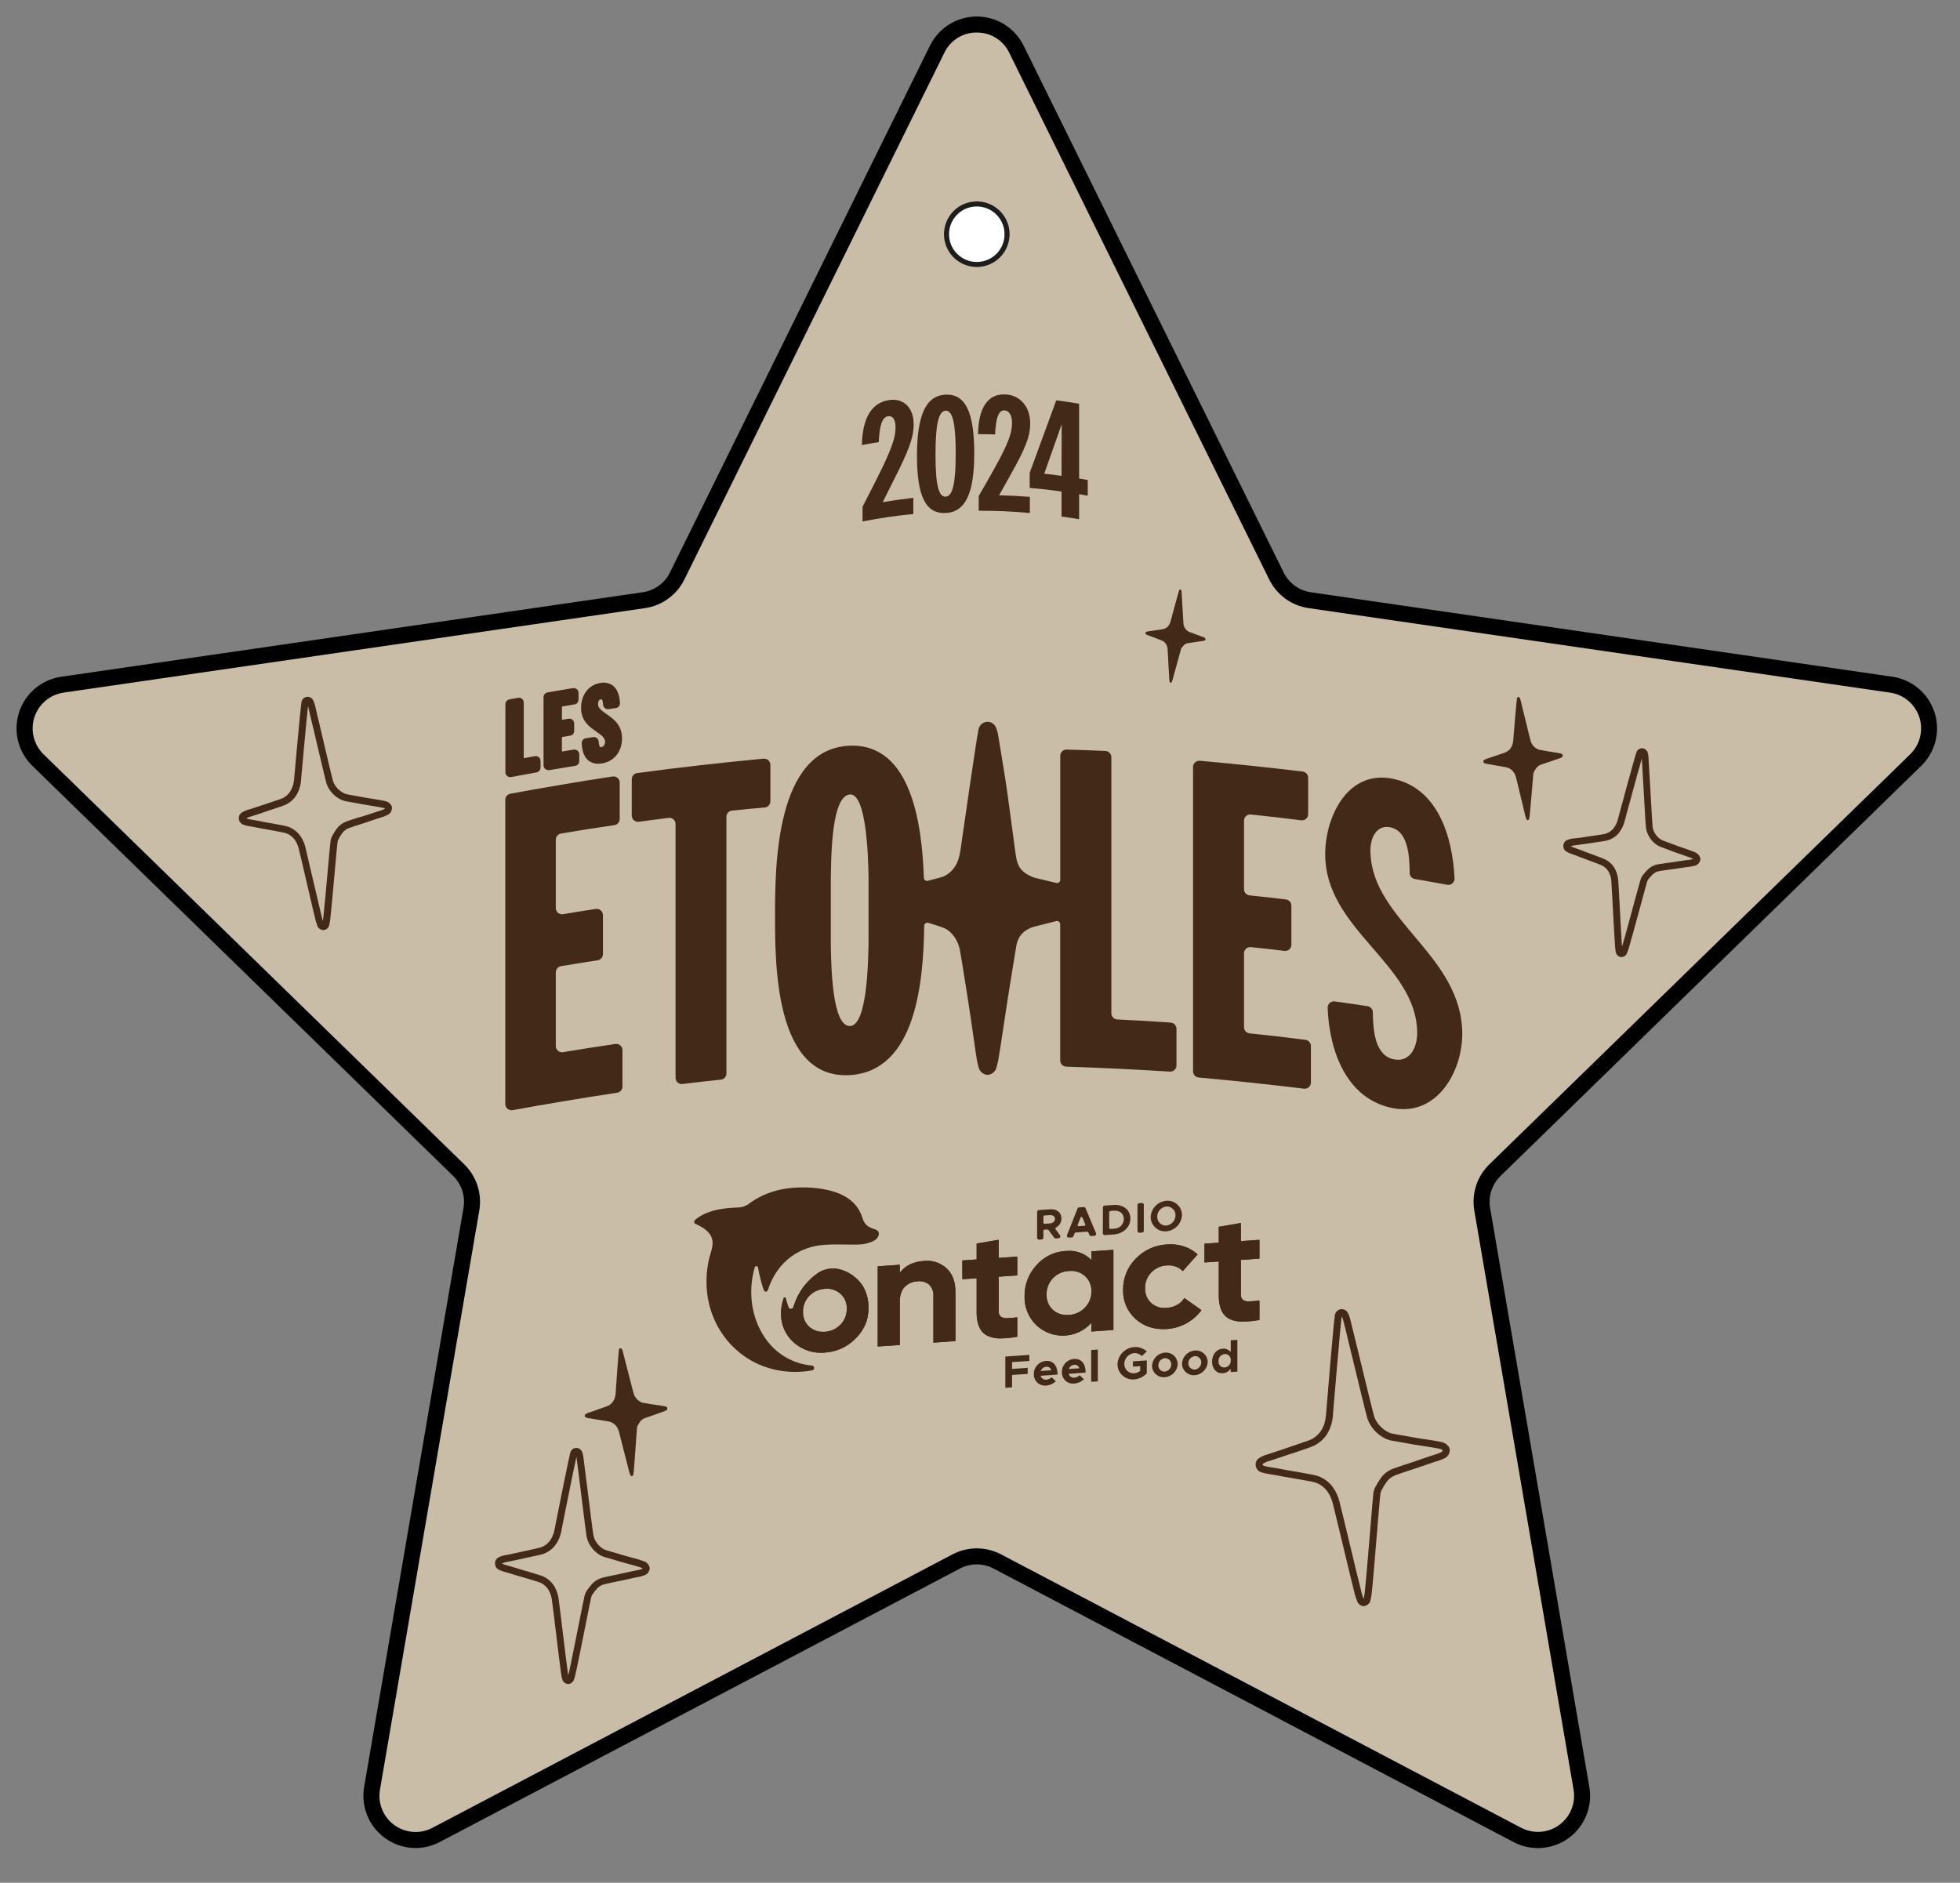 <?xml version="1.0" encoding="UTF-8"?>
<svg width="178px" height="171px" viewBox="0 0 178 171" version="1.1" xmlns="http://www.w3.org/2000/svg" xmlns:xlink="http://www.w3.org/1999/xlink">
    <rect x="0" y="0" width="178" height="171" fill="#808080" stroke="none"/>
    <title>Radio Contact - Les étoiles - Patron 5</title>
    <defs>
        <rect id="path-1" x="0" y="0" width="178" height="170"></rect>
    </defs>
    <g id="Web-2024" stroke="none" stroke-width="1" fill="none" fill-rule="evenodd">
        <g id="1A.-Home" transform="translate(-384, -2760)">
            <g id="Group-43" transform="translate(80, 2716)">
                <g id="Radio-Contact---Les-étoiles---Patron-5" transform="translate(304, 44.446)">
                    <mask id="mask-2" fill="white">
                        <use xlink:href="#path-1"></use>
                    </mask>
                    <g id="Rectangle"></g>
                    <g id="Group" mask="url(#mask-2)" fill-rule="nonzero">
                        <g transform="translate(2.002, 1.554)">
                            <path d="M84.84,139.82 L37.607,164.651 C36.255,165.362 34.617,165.244 33.381,164.347 C32.146,163.449 31.527,161.928 31.785,160.422 L40.796,107.828 C41.02,106.527 40.588,105.199 39.642,104.277 L1.44,67.036 C0.338,65.971 -0.06,64.372 0.413,62.914 C0.886,61.457 2.148,60.396 3.665,60.181 L56.472,52.506 C57.779,52.316 58.908,51.496 59.493,50.312 L83.11,2.465 C83.786,1.095 85.18,0.228 86.707,0.228 C88.234,0.228 89.629,1.095 90.305,2.465 L113.922,50.318 C114.506,51.502 115.636,52.322 116.942,52.512 L169.75,60.181 C171.266,60.396 172.528,61.457 173.001,62.915 C173.473,64.372 173.074,65.972 171.973,67.036 L133.761,104.277 C132.815,105.199 132.384,106.527 132.607,107.828 L141.627,160.422 C141.885,161.927 141.266,163.448 140.031,164.345 C138.796,165.243 137.159,165.361 135.808,164.651 L88.575,139.82 C87.406,139.205 86.01,139.205 84.842,139.82" id="Path" stroke="none" fill="#C9BDA8"></path>
                            <path d="M89.454,19.273 C89.454,20.788 88.227,22.015 86.712,22.015 C85.198,22.015 83.97,20.788 83.97,19.273 C83.97,17.759 85.198,16.531 86.712,16.531 C88.227,16.531 89.454,17.759 89.454,19.273" id="Path" stroke="none" fill="#C9BDA8"></path>
                            <path d="M35.736,165.345 C34.487,165.341 33.303,164.788 32.498,163.832 C31.694,162.876 31.351,161.615 31.56,160.383 L40.584,107.789 C40.794,106.562 40.387,105.309 39.495,104.44 L1.281,67.193 C0.125,66.066 -0.291,64.381 0.208,62.846 C0.707,61.31 2.034,60.191 3.632,59.959 L56.439,52.287 C57.672,52.107 58.737,51.333 59.289,50.216 L82.904,2.365 C83.618,0.917 85.092,0 86.706,0 C88.321,0 89.795,0.917 90.508,2.365 L114.126,50.216 C114.678,51.334 115.744,52.108 116.978,52.287 L169.785,59.959 C171.382,60.193 172.708,61.312 173.206,62.846 C173.705,64.381 173.29,66.066 172.135,67.193 L133.921,104.45 C133.029,105.319 132.622,106.571 132.832,107.799 L141.843,160.393 C142.117,161.984 141.463,163.593 140.157,164.542 C138.85,165.491 137.119,165.615 135.69,164.863 L88.467,140.021 C87.364,139.439 86.045,139.439 84.941,140.021 L84.941,140.021 L37.713,164.853 C37.104,165.175 36.425,165.344 35.736,165.345 Z M86.706,0.457 C85.262,0.442 83.939,1.264 83.314,2.566 L59.698,50.418 C59.08,51.669 57.886,52.536 56.506,52.737 L3.696,60.412 C2.272,60.621 1.09,61.62 0.646,62.989 C0.202,64.359 0.573,65.861 1.604,66.866 L39.813,104.113 C40.812,105.087 41.267,106.49 41.031,107.866 L32.011,160.471 C31.77,161.889 32.353,163.321 33.516,164.167 C34.679,165.012 36.221,165.126 37.495,164.459 L84.734,139.618 C85.969,138.968 87.445,138.968 88.681,139.618 L135.913,164.45 C137.188,165.116 138.73,165.003 139.893,164.157 C141.056,163.311 141.639,161.879 141.398,160.461 L132.382,107.866 C132.147,106.49 132.603,105.087 133.602,104.113 L171.824,66.866 C172.855,65.86 173.226,64.357 172.781,62.987 C172.336,61.617 171.151,60.619 169.726,60.412 L116.909,52.737 C115.528,52.536 114.334,51.668 113.716,50.416 L90.099,2.566 C89.473,1.264 88.151,0.442 86.706,0.457 Z" id="Shape" stroke="#000000" stroke-width="1" fill="#1D1D1B"></path>
                            <path d="M89.454,19.273 C89.454,20.788 88.227,22.015 86.712,22.015 C85.198,22.015 83.97,20.788 83.97,19.273 C83.97,17.759 85.198,16.531 86.712,16.531 C88.227,16.531 89.454,17.759 89.454,19.273" id="Path" stroke="none" fill="#FFFFFF"></path>
                            <path d="M86.706,22.248 C85.502,22.248 84.416,21.523 83.955,20.41 C83.495,19.297 83.75,18.016 84.602,17.165 C85.454,16.314 86.735,16.059 87.847,16.521 C88.96,16.982 89.684,18.069 89.684,19.273 C89.683,20.917 88.35,22.248 86.706,22.248 Z M86.706,16.752 C85.314,16.752 84.185,17.881 84.185,19.273 C84.185,20.665 85.314,21.794 86.706,21.794 C88.099,21.794 89.227,20.665 89.227,19.273 C89.226,17.881 88.098,16.753 86.706,16.752 L86.706,16.752 Z" id="Shape" stroke="none" fill="#1D1D1B"></path>
                            <path d="M53.881,92.818 C52.077,93.081 50.927,93.261 49.131,93.564 C48.967,93.592 48.8,93.547 48.674,93.44 C48.547,93.333 48.474,93.176 48.474,93.01 L48.474,86.309 C48.475,86.034 48.674,85.799 48.945,85.753 C50.204,85.539 51.015,85.41 52.275,85.218 C52.55,85.175 52.753,84.938 52.754,84.66 L52.754,81.11 C52.754,80.946 52.682,80.79 52.557,80.683 C52.432,80.576 52.267,80.529 52.104,80.554 C51.001,80.723 50.231,80.846 49.133,81.032 C48.969,81.06 48.801,81.015 48.674,80.908 C48.548,80.801 48.474,80.644 48.474,80.478 L48.474,74.261 C48.475,73.986 48.674,73.752 48.945,73.706 C50.803,73.391 51.932,73.213 53.795,72.942 C54.071,72.901 54.276,72.664 54.276,72.384 L54.276,69.081 C54.277,68.917 54.205,68.761 54.08,68.653 C53.956,68.546 53.791,68.499 53.628,68.523 C50.525,68.997 47.432,69.52 44.349,70.09 C44.081,70.139 43.886,70.372 43.887,70.645 L43.887,98.277 C43.887,98.444 43.961,98.602 44.089,98.708 C44.217,98.815 44.385,98.859 44.549,98.83 C47.708,98.254 50.874,97.726 54.047,97.245 C54.322,97.203 54.525,96.967 54.525,96.689 L54.525,93.376 C54.525,93.213 54.454,93.057 54.33,92.95 C54.207,92.843 54.043,92.795 53.881,92.818" id="Path" stroke="none" fill="#432918"></path>
                            <path d="M67.34,66.905 C63.504,67.266 59.679,67.701 55.863,68.212 C55.582,68.25 55.373,68.49 55.373,68.774 L55.373,72.076 C55.374,72.239 55.445,72.394 55.568,72.501 C55.691,72.608 55.854,72.657 56.016,72.635 C57.009,72.498 57.716,72.406 58.715,72.28 C58.875,72.261 59.036,72.31 59.157,72.417 C59.278,72.524 59.347,72.677 59.348,72.838 L59.348,95.893 C59.348,96.055 59.417,96.208 59.537,96.315 C59.658,96.422 59.819,96.471 59.978,96.452 C61.273,96.295 62.133,96.199 63.463,96.06 C63.751,96.031 63.969,95.789 63.969,95.5 L63.969,72.19 C63.964,71.895 64.188,71.647 64.482,71.62 C65.592,71.506 66.335,71.436 67.445,71.34 C67.736,71.315 67.96,71.072 67.961,70.78 L67.961,67.467 C67.961,67.308 67.894,67.157 67.776,67.05 C67.659,66.943 67.502,66.89 67.344,66.905" id="Path" stroke="none" fill="#432918"></path>
                            <path d="M104.322,90.875 C102.467,90.746 101.323,90.679 99.466,90.591 C99.165,90.577 98.929,90.33 98.929,90.029 L98.929,66.768 C98.928,66.467 98.691,66.22 98.391,66.206 C97.059,66.147 96.189,66.116 94.865,66.079 C94.713,66.075 94.566,66.133 94.457,66.239 C94.348,66.345 94.287,66.491 94.287,66.643 L94.287,77.908 C94.286,77.997 94.245,78.082 94.174,78.137 C94.104,78.192 94.011,78.212 93.924,78.19 L92.696,77.898 C92.326,77.81 92.005,77.735 91.938,77.714 C91.821,77.677 91.707,77.63 91.597,77.575 C90.514,77.083 90.393,76.38 90.293,75.924 C90.185,75.434 89.654,70.966 89.227,68.325 C88.914,66.384 88.665,64.852 88.616,64.604 C88.58,64.438 88.53,64.275 88.465,64.118 C88.348,63.785 88.035,63.56 87.682,63.554 L87.666,63.554 C87.283,63.569 86.958,63.839 86.871,64.212 C86.675,65.046 85.292,74.768 85.237,75.126 C85.135,75.792 85,76.327 84.673,76.776 C84.417,77.151 84.058,77.446 83.639,77.624 C83.525,77.667 82.951,77.82 82.268,77.998 C82.182,78.021 82.09,78.003 82.019,77.95 C81.948,77.897 81.904,77.814 81.901,77.726 C81.729,72.809 80.744,65.501 75.157,65.73 C68.427,66.006 68.384,76.699 68.384,81.132 C68.384,85.41 68.325,96.031 75.157,95.647 C81.214,95.304 81.862,87.083 81.931,82.088 C81.932,81.998 81.975,81.913 82.048,81.859 C82.121,81.805 82.214,81.789 82.301,81.814 C82.704,81.929 83.141,82.07 83.635,82.248 C84.072,82.407 84.434,82.726 84.779,83.251 C84.998,83.627 85.143,84.04 85.206,84.47 C85.261,84.738 85.555,86.591 85.866,88.554 C86.244,90.936 86.634,93.87 86.728,94.344 C86.767,94.54 86.818,94.75 86.888,94.998 C86.995,95.342 87.298,95.588 87.656,95.621 L87.678,95.621 C88.043,95.607 88.361,95.366 88.473,95.018 C88.544,94.791 88.603,94.561 88.649,94.328 C88.845,93.271 89.327,89.868 89.707,87.516 C89.993,85.739 90.252,84.207 90.295,83.912 C90.453,82.993 91.008,82.425 91.925,82.162 C92.12,82.107 93.296,81.812 93.919,81.657 C94.006,81.635 94.098,81.655 94.168,81.71 C94.239,81.765 94.281,81.849 94.281,81.939 L94.281,94.315 C94.28,94.618 94.521,94.866 94.824,94.875 C97.967,94.981 101.107,95.132 104.243,95.329 C104.398,95.339 104.55,95.284 104.663,95.178 C104.776,95.072 104.841,94.924 104.841,94.769 L104.841,91.439 C104.84,91.142 104.61,90.897 104.314,90.877 M76.875,83.629 C76.842,85.298 76.765,91.228 75.161,91.189 C73.557,91.149 73.486,85.753 73.449,83.804 L73.449,77.732 C73.49,75.655 73.514,70.335 75.161,70.159 C76.716,69.994 76.844,76.035 76.875,77.557 L76.875,83.629 Z" id="Shape" stroke="none" fill="#432918"></path>
                            <path d="M116.556,92.444 C114.609,92.193 113.422,92.052 111.481,91.856 C111.194,91.826 110.976,91.585 110.974,91.296 L110.974,84.583 C110.974,84.424 111.042,84.272 111.161,84.165 C111.279,84.058 111.438,84.007 111.597,84.023 C112.731,84.141 113.512,84.219 114.645,84.364 C114.805,84.384 114.965,84.334 115.086,84.227 C115.206,84.12 115.275,83.967 115.275,83.806 L115.275,80.252 C115.276,79.967 115.063,79.727 114.78,79.692 C113.534,79.541 112.725,79.451 111.479,79.322 C111.193,79.291 110.975,79.05 110.974,78.762 L110.974,72.535 C110.974,72.375 111.042,72.223 111.161,72.117 C111.28,72.01 111.438,71.959 111.597,71.977 C113.332,72.157 114.439,72.284 116.169,72.503 C116.329,72.524 116.49,72.474 116.611,72.367 C116.732,72.26 116.801,72.107 116.801,71.945 L116.801,68.639 C116.802,68.353 116.589,68.112 116.306,68.077 C113.195,67.702 110.081,67.375 106.962,67.097 C106.804,67.082 106.647,67.135 106.53,67.242 C106.413,67.349 106.346,67.501 106.347,67.659 L106.347,95.304 C106.347,95.595 106.569,95.838 106.858,95.864 C110.053,96.154 113.24,96.492 116.421,96.877 C116.581,96.896 116.741,96.846 116.861,96.739 C116.981,96.632 117.05,96.479 117.05,96.319 L117.05,93.002 C117.049,92.719 116.838,92.48 116.556,92.444" id="Path" stroke="none" fill="#432918"></path>
                            <path d="M122.45,75.477 C122.398,73.955 123.087,72.944 124.184,73.126 C125.855,73.395 126.008,75.659 126.021,77.285 C126.023,77.558 126.221,77.79 126.49,77.835 C127.61,78.031 128.358,78.16 129.428,78.358 C129.596,78.39 129.77,78.343 129.9,78.231 C130.03,78.119 130.102,77.954 130.096,77.782 C129.917,73.988 128.556,69.414 124.288,68.696 C120.266,68.016 118.315,72.355 118.349,75.655 C118.4,82.472 126.64,85.565 126.703,91.78 C126.715,92.94 126.174,94.473 124.654,94.225 C122.856,93.931 122.695,91.578 122.674,89.937 C122.67,89.662 122.468,89.43 122.196,89.388 C121.066,89.214 120.31,89.104 119.215,88.953 C119.05,88.93 118.883,88.98 118.759,89.091 C118.635,89.201 118.567,89.361 118.572,89.527 C118.705,93.398 120.259,97.819 124.476,98.642 C128.515,99.425 130.826,95.294 130.795,91.835 C130.736,84.783 122.67,81.6 122.46,75.483" id="Path" stroke="none" fill="#432918"></path>
                            <path d="M44.332,68.576 C44.359,68.578 44.386,68.578 44.414,68.576 C45.293,68.408 45.824,68.312 46.727,68.151 C46.936,68.115 47.088,67.934 47.088,67.722 L47.088,67.107 C47.087,66.978 47.03,66.856 46.931,66.773 C46.832,66.691 46.701,66.657 46.574,66.68 L45.562,66.862 L45.562,61.804 C45.561,61.675 45.504,61.552 45.404,61.47 C45.305,61.387 45.174,61.352 45.047,61.376 L44.251,61.524 L44.251,61.524 C44.046,61.565 43.897,61.744 43.897,61.953 L43.897,68.141 C43.897,68.271 43.954,68.393 44.053,68.476 C44.132,68.54 44.23,68.575 44.332,68.576" id="Path" stroke="none" fill="#432918"></path>
                            <path d="M47.795,67.949 L47.869,67.949 C48.772,67.795 49.313,67.704 50.235,67.557 C50.448,67.525 50.604,67.341 50.604,67.127 L50.604,66.511 C50.603,66.384 50.547,66.263 50.45,66.181 C50.352,66.098 50.224,66.063 50.098,66.083 C49.707,66.145 49.419,66.192 49.029,66.257 L49.029,64.939 L49.777,64.817 C49.989,64.783 50.144,64.6 50.143,64.386 L50.143,63.706 C50.142,63.579 50.085,63.458 49.988,63.375 C49.891,63.293 49.762,63.256 49.636,63.276 L49.029,63.375 L49.029,62.171 C49.456,62.098 49.738,62.053 50.171,61.975 C50.383,61.943 50.539,61.76 50.539,61.546 L50.539,60.931 C50.539,60.803 50.483,60.682 50.386,60.599 C50.288,60.516 50.16,60.48 50.034,60.5 C49.152,60.643 48.621,60.729 47.722,60.892 C47.513,60.926 47.359,61.108 47.36,61.321 L47.36,67.509 C47.36,67.624 47.406,67.734 47.487,67.816 C47.569,67.898 47.679,67.943 47.795,67.943" id="Path" stroke="none" fill="#432918"></path>
                            <path d="M52.161,64.465 C52.643,64.788 52.944,65.003 52.944,65.371 C52.944,65.389 52.944,65.806 52.611,65.855 C52.527,65.869 52.498,65.846 52.488,65.838 C52.478,65.83 52.38,65.699 52.369,65.36 C52.364,65.237 52.307,65.122 52.212,65.044 C52.115,64.966 51.99,64.931 51.867,64.948 L51.867,64.948 L51.197,65.052 C50.977,65.087 50.818,65.28 50.827,65.503 C50.856,66.241 51.06,66.772 51.432,67.07 C51.682,67.272 51.997,67.377 52.318,67.366 C52.424,67.365 52.53,67.357 52.635,67.34 C53.761,67.174 54.488,66.276 54.488,65.054 C54.488,63.832 53.704,63.291 53.082,62.858 C52.604,62.523 52.31,62.3 52.31,61.955 C52.31,61.861 52.329,61.554 52.56,61.519 C52.629,61.509 52.649,61.519 52.656,61.532 C52.664,61.546 52.754,61.65 52.766,61.993 C52.772,62.116 52.83,62.231 52.925,62.309 C53.02,62.388 53.144,62.423 53.266,62.406 L53.93,62.31 C54.153,62.278 54.315,62.081 54.304,61.855 C54.261,61.113 54.051,60.584 53.681,60.288 C53.35,60.038 52.926,59.943 52.519,60.03 C51.471,60.187 50.768,61.097 50.768,62.298 C50.768,63.499 51.552,64.041 52.167,64.453" id="Path" stroke="none" fill="#432918"></path>
                            <path d="M76.331,44.028 C77.163,42.416 77.774,41.21 78.207,40.307 C79.147,38.305 79.327,37.555 79.327,36.781 C79.327,36.123 79.073,35.735 78.654,35.801 C78.146,35.874 77.87,36.552 77.804,38.152 C77.19,38.25 76.883,38.305 76.272,38.422 C76.317,35.986 77.145,34.567 78.744,34.336 C80.074,34.14 80.975,35.049 80.975,36.532 C80.975,37.461 80.748,38.373 79.7,40.53 C79.308,41.329 78.803,42.34 78.162,43.609 C79.271,43.425 79.829,43.347 80.944,43.217 L80.944,44.685 C79.395,44.833 77.856,45.06 76.331,45.362 L76.331,44.028 Z" id="Path" stroke="none" fill="#432918"></path>
                            <path d="M81.275,39.417 C81.275,35.747 82.058,33.933 83.872,33.845 C85.686,33.756 86.475,35.48 86.475,39.151 C86.475,42.822 85.676,44.51 83.874,44.594 C82.072,44.679 81.276,43.078 81.276,39.408 M84.791,39.174 C84.791,36.462 84.52,35.271 83.874,35.302 C83.227,35.333 82.957,36.556 82.957,39.269 C82.957,41.981 83.226,43.139 83.874,43.11 C84.522,43.08 84.791,41.887 84.791,39.174" id="Shape" stroke="none" fill="#432918"></path>
                            <path d="M86.881,43.053 C87.723,41.601 88.34,40.506 88.777,39.69 C89.725,37.866 89.905,37.143 89.905,36.387 C89.905,35.727 89.648,35.292 89.227,35.273 C88.716,35.249 88.43,35.872 88.369,37.459 C87.75,37.439 87.441,37.435 86.82,37.433 C86.865,35.006 87.709,33.747 89.317,33.823 C90.657,33.886 91.556,34.963 91.556,36.446 C91.556,37.374 91.333,38.244 90.281,40.201 C89.889,40.924 89.378,41.838 88.732,42.984 C89.85,43.014 90.41,43.041 91.527,43.127 L91.527,44.594 C89.672,44.434 88.741,44.399 86.881,44.387 L86.881,43.053" id="Path" stroke="none" fill="#432918"></path>
                            <path d="M94.402,42.644 C93.249,42.481 92.671,42.416 91.511,42.316 L91.511,40.945 C92.479,38.289 92.961,36.973 93.924,34.358 C94.757,34.467 95.17,34.53 95.999,34.669 L95.999,41.458 C96.314,41.511 96.473,41.539 96.782,41.598 L96.782,43.022 C96.467,42.963 96.308,42.935 95.999,42.881 L95.999,45.159 C95.362,45.051 95.043,45.002 94.402,44.912 L94.402,42.644 M94.402,41.219 C94.402,39.343 94.412,38.407 94.418,36.53 C93.783,38.318 93.466,39.218 92.831,41.024 C93.46,41.092 93.776,41.131 94.398,41.219" id="Shape" stroke="none" fill="#432918"></path>
                            <path d="M27.347,82.472 C27.107,82.458 26.898,82.305 26.814,82.08 C26.751,81.906 26.706,81.765 26.669,81.631 C26.581,81.306 26.187,79.602 25.805,77.957 C25.492,76.605 25.196,75.33 25.145,75.146 C25.08,74.849 24.961,74.567 24.793,74.313 C24.587,74.007 24.285,73.779 23.935,73.665 C23.758,73.614 23.574,73.581 23.38,73.544 L23.163,73.502 L22.703,73.416 L22.26,73.338 L21.768,73.25 L21.439,73.185 L21.1,73.12 L20.867,73.079 C20.75,73.062 20.634,73.042 20.52,73.019 C20.372,72.99 20.226,72.95 20.084,72.899 C19.868,72.812 19.718,72.613 19.692,72.382 C19.658,72.148 19.769,71.916 19.972,71.794 C20.173,71.667 20.393,71.574 20.624,71.518 L20.82,71.456 C20.934,71.416 21.049,71.379 21.163,71.344 L21.378,71.273 L21.939,71.087 L22.464,70.913 L23.269,70.645 C23.414,70.599 23.557,70.544 23.696,70.48 C23.983,70.334 24.222,70.108 24.385,69.83 C24.591,69.467 24.705,69.06 24.718,68.643 C24.74,68.39 25.276,62.363 25.378,61.771 C25.412,61.52 25.61,61.322 25.862,61.29 C26.113,61.257 26.355,61.398 26.452,61.632 C26.503,61.737 26.545,61.847 26.577,61.959 C26.626,62.134 26.873,63.191 27.188,64.531 C27.615,66.353 28.148,68.619 28.246,68.956 C28.329,69.195 28.462,69.413 28.638,69.595 C28.812,69.788 29.023,69.944 29.259,70.055 C29.337,70.093 29.42,70.121 29.505,70.137 C29.619,70.163 29.733,70.182 29.846,70.202 L30.026,70.233 L30.941,70.402 C31.067,70.425 31.19,70.449 31.315,70.468 C31.441,70.488 31.531,70.504 31.639,70.519 C31.746,70.535 31.907,70.56 32.04,70.584 L32.138,70.6 C32.402,70.647 32.679,70.692 32.949,70.75 C33.173,70.791 33.372,70.918 33.503,71.103 C33.534,71.15 33.558,71.201 33.576,71.254 L33.595,71.301 L33.595,71.346 C33.607,71.61 33.472,71.859 33.245,71.994 C33.029,72.106 32.802,72.193 32.567,72.255 L32.346,72.323 L31.799,72.507 L31.182,72.717 C31.014,72.774 30.845,72.827 30.677,72.88 C30.357,72.981 30.026,73.087 29.709,73.203 C29.467,73.287 29.255,73.44 29.098,73.643 C28.958,73.836 28.832,74.039 28.724,74.251 C28.683,74.335 28.656,74.426 28.646,74.519 C28.618,74.725 28.522,75.806 28.408,77.066 C28.26,78.727 28.074,80.787 27.983,81.545 C27.963,81.709 27.932,81.872 27.893,82.033 C27.833,82.279 27.623,82.459 27.37,82.48 L27.347,82.472 Z M20.326,72.325 C20.43,72.362 20.536,72.39 20.644,72.409 L20.967,72.468 C21.049,72.48 21.134,72.494 21.214,72.509 L21.561,72.576 L21.882,72.639 L22.368,72.727 L22.812,72.805 C22.969,72.835 23.128,72.862 23.284,72.893 L23.494,72.934 C23.7,72.968 23.905,73.013 24.107,73.068 C24.584,73.221 24.997,73.527 25.282,73.939 C25.502,74.255 25.657,74.61 25.741,74.985 C25.793,75.181 26.078,76.403 26.405,77.82 C26.769,79.387 27.188,81.15 27.265,81.473 C27.28,81.528 27.298,81.586 27.317,81.649 C27.329,81.581 27.339,81.518 27.347,81.453 C27.435,80.713 27.621,78.65 27.77,76.991 C27.889,75.681 27.981,74.641 28.011,74.423 C28.031,74.256 28.08,74.093 28.158,73.943 C28.281,73.704 28.424,73.475 28.583,73.258 C28.812,72.957 29.124,72.729 29.48,72.603 C29.809,72.484 30.146,72.376 30.473,72.272 L30.986,72.129 L31.593,71.933 L32.144,71.747 L32.383,71.675 C32.574,71.624 32.759,71.554 32.935,71.465 C32.943,71.459 32.95,71.451 32.955,71.442 C32.915,71.406 32.865,71.383 32.812,71.375 C32.553,71.32 32.285,71.273 32.028,71.23 L31.93,71.213 L31.539,71.152 L31.206,71.099 L30.814,71.03 L29.899,70.862 L29.727,70.831 C29.603,70.809 29.478,70.79 29.355,70.76 C29.219,70.732 29.087,70.688 28.963,70.627 C28.654,70.479 28.379,70.272 28.152,70.016 C27.923,69.765 27.75,69.469 27.645,69.146 C27.541,68.792 27.029,66.611 26.577,64.688 C26.289,63.46 26.017,62.302 25.974,62.141 C25.974,62.132 25.974,62.12 25.974,62.11 C25.833,63.309 25.386,68.319 25.349,68.709 C25.334,69.224 25.194,69.727 24.941,70.176 C24.717,70.554 24.389,70.859 23.997,71.056 C23.839,71.132 23.675,71.197 23.508,71.252 C23.227,71.348 22.957,71.436 22.687,71.526 L22.162,71.7 L21.6,71.896 L21.378,71.969 C21.269,72.002 21.157,72.037 21.049,72.074 C20.973,72.1 20.898,72.123 20.822,72.145 C20.654,72.185 20.493,72.251 20.346,72.341 L20.334,72.341 L20.326,72.325 Z" id="Shape" stroke="none" fill="#432918"></path>
                            <path d="M145.247,84.928 L145.186,84.928 C144.958,84.879 144.78,84.699 144.734,84.47 C144.706,84.309 144.689,84.176 144.677,84.051 C144.65,83.747 144.565,82.178 144.481,80.66 C144.416,79.43 144.354,78.268 144.338,78.1 C144.329,77.83 144.269,77.564 144.16,77.316 C144.03,77.021 143.805,76.777 143.521,76.625 C143.374,76.554 143.22,76.495 143.055,76.429 L142.869,76.358 C142.738,76.307 142.607,76.258 142.477,76.211 L142.101,76.072 L141.684,75.918 L141.408,75.814 L141.116,75.7 L140.92,75.63 C140.82,75.594 140.724,75.559 140.622,75.52 C140.494,75.473 140.37,75.414 140.252,75.344 C140.066,75.228 139.96,75.019 139.976,74.801 C139.983,74.575 140.123,74.375 140.332,74.292 C140.532,74.208 140.745,74.159 140.961,74.145 C141.024,74.145 141.086,74.131 141.157,74.121 L141.463,74.088 L141.658,74.061 L142.23,73.976 L142.654,73.914 L143.421,73.8 C143.553,73.782 143.684,73.756 143.813,73.722 C144.082,73.64 144.322,73.482 144.505,73.267 C144.733,72.982 144.89,72.646 144.961,72.288 C145.016,72.074 146.432,66.835 146.612,66.333 C146.692,66.094 146.926,65.942 147.176,65.965 C147.403,65.994 147.587,66.16 147.641,66.382 C147.669,66.485 147.69,66.59 147.701,66.696 C147.717,66.856 147.772,67.824 147.84,69.046 C147.932,70.719 148.05,72.803 148.085,73.115 C148.118,73.332 148.196,73.54 148.316,73.724 C148.437,73.918 148.596,74.086 148.783,74.217 C148.844,74.26 148.91,74.295 148.978,74.323 C149.073,74.362 149.174,74.398 149.264,74.431 L149.419,74.488 L150.183,74.774 L150.518,74.895 L150.798,74.991 L151.139,75.109 L151.208,75.134 C151.441,75.216 151.68,75.303 151.915,75.399 C152.114,75.471 152.276,75.62 152.365,75.812 C152.387,75.861 152.401,75.912 152.408,75.965 L152.42,76.016 L152.42,76.061 C152.389,76.309 152.222,76.519 151.987,76.605 C151.778,76.671 151.562,76.714 151.343,76.733 L151.147,76.758 L150.624,76.836 L150.066,76.919 L149.594,76.985 C149.298,77.024 148.99,77.066 148.694,77.118 C148.475,77.153 148.27,77.252 148.107,77.402 C147.955,77.549 147.814,77.707 147.686,77.874 C147.639,77.939 147.604,78.011 147.582,78.088 C147.525,78.266 147.27,79.206 146.975,80.296 C146.583,81.733 146.101,83.524 145.905,84.17 C145.861,84.313 145.809,84.453 145.748,84.589 C145.661,84.79 145.466,84.922 145.247,84.928 L145.247,84.928 Z M140.63,74.852 C140.703,74.889 140.781,74.923 140.849,74.95 C140.918,74.977 141.032,75.017 141.124,75.05 L141.335,75.124 L141.635,75.24 L141.903,75.342 C142.04,75.395 142.178,75.446 142.317,75.495 L142.695,75.634 C142.83,75.685 142.965,75.734 143.098,75.786 L143.276,75.853 C143.449,75.918 143.625,75.982 143.797,76.067 C144.204,76.278 144.528,76.618 144.72,77.034 C144.866,77.35 144.949,77.691 144.965,78.039 C144.983,78.219 145.041,79.334 145.11,80.623 C145.186,82.064 145.272,83.698 145.306,83.99 L145.306,84.009 C145.305,84.001 145.305,83.992 145.306,83.984 C145.502,83.347 145.982,81.563 146.369,80.127 C146.679,78.987 146.924,78.086 146.984,77.896 C147.028,77.748 147.099,77.608 147.192,77.485 C147.34,77.292 147.502,77.11 147.678,76.942 C147.93,76.709 148.246,76.554 148.585,76.497 C148.894,76.445 149.208,76.401 149.511,76.36 L149.977,76.298 L150.53,76.213 L151.057,76.135 L151.278,76.108 C151.446,76.093 151.612,76.063 151.774,76.018 C151.749,75.999 151.723,75.984 151.695,75.972 C151.472,75.882 151.237,75.8 151.012,75.72 L150.941,75.694 L150.61,75.579 L150.324,75.481 L149.977,75.354 L149.219,75.068 L149.073,75.015 C148.965,74.975 148.859,74.938 148.755,74.893 C148.637,74.846 148.525,74.785 148.422,74.711 C148.169,74.531 147.955,74.301 147.793,74.035 C147.628,73.775 147.521,73.483 147.478,73.177 C147.441,72.85 147.329,70.844 147.229,69.074 C147.176,68.141 147.127,67.252 147.104,66.893 C146.734,68.163 145.664,72.118 145.578,72.439 C145.486,72.894 145.284,73.321 144.99,73.681 C144.732,73.983 144.392,74.205 144.011,74.319 C143.859,74.36 143.705,74.39 143.549,74.411 C143.278,74.454 143.022,74.492 142.765,74.529 L142.342,74.592 L141.77,74.676 L141.561,74.703 L141.257,74.746 C141.186,74.758 141.116,74.766 141.043,74.774 C140.903,74.786 140.764,74.814 140.63,74.858 L140.63,74.852 Z" id="Shape" stroke="none" fill="#432918"></path>
                            <path d="M107.483,56.053 C107.473,56.111 107.434,56.16 107.379,56.183 C107.26,56.215 107.138,56.236 107.015,56.245 L106.516,56.32 C106.304,56.351 106.091,56.375 105.879,56.412 C105.75,56.434 105.629,56.492 105.532,56.58 C105.458,56.654 105.389,56.733 105.325,56.815 C105.292,56.858 105.267,56.907 105.252,56.958 C105.19,57.154 104.635,59.248 104.478,59.765 C104.459,59.826 104.437,59.887 104.412,59.946 C104.392,59.987 104.35,60.013 104.304,60.012 C104.261,60 104.228,59.966 104.218,59.922 C104.206,59.861 104.198,59.801 104.192,59.74 C104.169,59.485 104.053,57.17 104.038,56.998 C104.032,56.855 103.999,56.716 103.94,56.586 C103.867,56.422 103.739,56.287 103.579,56.204 C103.478,56.157 103.374,56.115 103.268,56.079 C103.192,56.048 103.113,56.02 103.035,55.991 L102.718,55.871 L102.457,55.771 C102.381,55.742 102.304,55.719 102.23,55.689 C102.179,55.669 102.129,55.645 102.081,55.619 C102.04,55.59 102.018,55.541 102.022,55.491 C102.027,55.443 102.059,55.402 102.104,55.386 C102.213,55.348 102.327,55.326 102.441,55.319 L102.678,55.284 L103.004,55.237 L103.493,55.164 C103.559,55.154 103.625,55.14 103.689,55.123 C103.841,55.079 103.977,54.992 104.081,54.872 C104.203,54.724 104.286,54.547 104.324,54.359 C104.355,54.242 105.001,51.846 105.082,51.617 C105.096,51.57 105.139,51.539 105.188,51.54 C105.234,51.547 105.272,51.582 105.282,51.629 C105.292,51.668 105.3,51.708 105.305,51.748 C105.321,51.924 105.454,54.463 105.481,54.712 C105.499,54.832 105.543,54.948 105.609,55.051 C105.674,55.156 105.76,55.248 105.861,55.321 C105.899,55.348 105.94,55.371 105.983,55.387 C106.051,55.415 106.122,55.438 106.192,55.464 L106.5,55.579 L106.696,55.654 L106.982,55.752 C107.099,55.795 107.217,55.836 107.334,55.883 C107.391,55.904 107.438,55.946 107.464,56.001 C107.469,56.014 107.473,56.028 107.475,56.042" id="Path" stroke="none" fill="#432918"></path>
                            <path d="M139.923,66.602 C139.927,66.68 139.888,66.755 139.821,66.797 C139.674,66.868 139.521,66.924 139.363,66.966 L138.734,67.183 C138.466,67.273 138.195,67.356 137.931,67.454 C137.768,67.512 137.626,67.617 137.521,67.755 C137.441,67.867 137.37,67.985 137.308,68.108 C137.277,68.169 137.256,68.236 137.247,68.304 C137.214,68.576 136.995,71.42 136.914,72.127 C136.905,72.211 136.89,72.294 136.871,72.376 C136.855,72.435 136.806,72.479 136.746,72.488 C136.688,72.483 136.637,72.446 136.615,72.392 C136.585,72.317 136.56,72.239 136.538,72.163 C136.448,71.839 135.755,68.864 135.682,68.637 C135.641,68.454 135.565,68.281 135.459,68.128 C135.323,67.933 135.127,67.789 134.901,67.718 C134.758,67.677 134.611,67.657 134.466,67.63 L134.143,67.571 L133.704,67.497 L133.341,67.428 C133.238,67.411 133.132,67.397 133.028,67.377 C132.956,67.364 132.885,67.345 132.816,67.32 C132.757,67.294 132.717,67.236 132.713,67.172 C132.705,67.108 132.737,67.046 132.793,67.015 C132.925,66.939 133.066,66.883 133.214,66.848 L133.516,66.747 L133.925,66.607 L134.542,66.398 C134.628,66.369 134.712,66.336 134.795,66.298 C134.979,66.203 135.132,66.058 135.236,65.879 C135.359,65.657 135.426,65.408 135.431,65.154 C135.443,64.995 135.712,61.736 135.761,61.432 C135.766,61.369 135.816,61.318 135.879,61.311 C135.942,61.303 136.002,61.341 136.023,61.401 C136.047,61.449 136.067,61.498 136.082,61.55 C136.146,61.775 136.924,65.035 137.02,65.352 C137.071,65.504 137.154,65.643 137.263,65.759 C137.373,65.881 137.506,65.98 137.655,66.049 C137.711,66.075 137.77,66.094 137.831,66.106 C137.927,66.128 138.027,66.139 138.121,66.157 L138.546,66.233 L138.824,66.28 L139.216,66.341 C139.38,66.367 139.543,66.392 139.706,66.425 C139.784,66.439 139.854,66.483 139.901,66.547 C139.911,66.563 139.918,66.58 139.923,66.598" id="Path" stroke="none" fill="#432918"></path>
                            <path d="M121.857,143.884 C121.59,143.87 121.356,143.702 121.258,143.453 C121.177,143.238 121.118,143.061 121.062,142.889 C120.944,142.47 120.421,140.288 119.916,138.176 C119.502,136.452 119.113,134.825 119.046,134.588 C118.958,134.197 118.796,133.826 118.57,133.495 C118.293,133.089 117.887,132.787 117.418,132.639 C117.181,132.576 116.94,132.526 116.697,132.488 L116.419,132.437 C116.223,132.4 116.028,132.366 115.832,132.333 L115.256,132.233 L114.625,132.125 L114.194,132.045 L113.769,131.965 L113.471,131.916 C113.322,131.892 113.174,131.869 113.025,131.841 C112.839,131.808 112.657,131.758 112.48,131.694 C112.236,131.595 112.065,131.369 112.036,131.107 C111.995,130.837 112.12,130.57 112.353,130.427 C112.602,130.267 112.875,130.15 113.162,130.078 C113.25,130.051 113.336,130.026 113.422,129.994 L113.863,129.847 L114.137,129.757 L114.823,129.522 L115.52,129.285 C115.869,129.168 116.218,129.048 116.566,128.927 C116.756,128.866 116.942,128.792 117.123,128.707 C117.504,128.509 117.82,128.207 118.035,127.836 C118.308,127.393 118.394,126.89 118.441,126.269 C118.464,125.953 119.099,118.21 119.224,117.454 C119.267,117.16 119.505,116.932 119.8,116.902 C120.073,116.883 120.327,117.041 120.431,117.293 C120.496,117.424 120.55,117.559 120.592,117.699 C120.652,117.92 120.983,119.266 121.397,120.982 C121.963,123.315 122.666,126.22 122.797,126.653 C122.906,126.968 123.081,127.257 123.31,127.499 C123.542,127.755 123.824,127.961 124.137,128.106 C124.245,128.156 124.359,128.193 124.476,128.216 C124.621,128.247 124.77,128.27 124.917,128.296 L125.148,128.333 L126.323,128.543 C126.482,128.57 126.64,128.6 126.801,128.625 L127.22,128.688 C127.391,128.713 127.561,128.737 127.729,128.764 L127.847,128.784 C128.19,128.839 128.544,128.897 128.895,128.968 C129.159,129.015 129.395,129.162 129.553,129.379 C129.588,129.432 129.616,129.489 129.635,129.55 L129.657,129.599 L129.657,129.653 C129.675,129.957 129.524,130.245 129.265,130.404 C128.995,130.545 128.71,130.657 128.415,130.737 L128.133,130.827 L127.428,131.07 L126.644,131.336 C126.431,131.408 126.217,131.477 126.002,131.548 C125.59,131.681 125.165,131.82 124.758,131.973 C124.432,132.088 124.147,132.298 123.939,132.574 C123.758,132.822 123.597,133.084 123.457,133.358 C123.4,133.475 123.364,133.602 123.352,133.732 C123.316,134 123.203,135.391 123.069,137.003 C122.893,139.132 122.678,141.782 122.566,142.74 C122.541,142.948 122.505,143.154 122.458,143.357 C122.393,143.636 122.156,143.841 121.871,143.866 L121.857,143.884 Z M119.847,117.544 C119.846,117.552 119.846,117.56 119.847,117.568 C119.734,118.261 119.113,125.781 119.064,126.321 C119.052,126.968 118.882,127.601 118.568,128.167 C118.29,128.639 117.882,129.022 117.393,129.269 C117.195,129.367 116.991,129.452 116.782,129.522 C116.417,129.651 116.067,129.769 115.716,129.888 L115.019,130.11 L114.343,130.339 L114.063,130.431 L113.636,130.574 C113.542,130.607 113.44,130.637 113.35,130.666 C113.127,130.721 112.913,130.809 112.717,130.929 C112.692,130.944 112.671,130.966 112.656,130.991 C112.661,131.033 112.678,131.072 112.705,131.103 C112.851,131.154 113,131.193 113.152,131.22 C113.291,131.248 113.434,131.269 113.575,131.291 L113.885,131.342 L114.318,131.422 C114.459,131.45 114.6,131.477 114.741,131.501 L115.367,131.61 L115.943,131.708 C116.139,131.743 116.335,131.777 116.531,131.816 L116.801,131.865 C117.056,131.91 117.32,131.957 117.585,132.027 C118.183,132.213 118.703,132.592 119.064,133.105 C119.343,133.498 119.542,133.942 119.651,134.411 C119.72,134.658 120.094,136.217 120.527,138.023 C121.007,140.031 121.553,142.305 121.667,142.713 C121.71,142.866 121.763,143.03 121.837,143.23 L121.837,143.23 L121.837,143.23 C121.879,143.049 121.911,142.866 121.933,142.681 C122.041,141.733 122.259,139.087 122.435,136.964 C122.574,135.277 122.684,133.947 122.719,133.665 C122.742,133.461 122.8,133.262 122.891,133.077 C123.047,132.774 123.225,132.483 123.424,132.206 C123.704,131.833 124.088,131.549 124.527,131.391 C124.948,131.234 125.379,131.093 125.796,130.958 L126.433,130.748 L127.204,130.482 L127.912,130.239 L128.211,130.143 C128.463,130.077 128.707,129.983 128.938,129.863 C128.98,129.832 129.009,129.787 129.02,129.736 L129.02,129.736 C128.954,129.653 128.859,129.6 128.754,129.587 C128.417,129.518 128.068,129.461 127.729,129.407 L127.614,129.387 C127.447,129.36 127.281,129.336 127.114,129.313 L126.687,129.248 C126.523,129.222 126.36,129.193 126.198,129.164 L125.022,128.954 L124.801,128.917 C124.642,128.891 124.484,128.866 124.327,128.833 C124.16,128.799 123.997,128.745 123.843,128.672 C123.456,128.491 123.109,128.234 122.823,127.916 C122.535,127.607 122.316,127.239 122.182,126.839 C122.047,126.388 121.371,123.599 120.774,121.135 C120.382,119.499 120.033,118.085 119.975,117.873 C119.943,117.77 119.902,117.67 119.853,117.573 C119.852,117.564 119.85,117.554 119.847,117.544 L119.847,117.544 Z" id="Shape" stroke="none" fill="#432918"></path>
                            <path d="M49.595,150.953 L49.562,150.953 C49.319,150.921 49.12,150.747 49.056,150.511 C49.011,150.332 48.982,150.184 48.96,150.046 C48.905,149.708 48.692,147.953 48.486,146.256 C48.316,144.867 48.157,143.557 48.126,143.367 C48.093,143.061 48.003,142.764 47.861,142.491 C47.687,142.161 47.408,141.899 47.068,141.745 C46.896,141.675 46.713,141.622 46.522,141.565 L46.31,141.5 L45.852,141.363 L45.425,141.238 L44.935,141.095 L44.608,140.995 L44.279,140.893 L44.051,140.828 C43.936,140.797 43.82,140.766 43.707,140.728 C43.561,140.685 43.418,140.629 43.282,140.562 C43.079,140.45 42.953,140.237 42.953,140.006 C42.94,139.764 43.076,139.54 43.295,139.44 C43.511,139.333 43.743,139.263 43.981,139.232 L44.191,139.191 C44.308,139.163 44.428,139.14 44.547,139.114 L44.77,139.067 L45.358,138.94 L45.861,138.83 L46.733,138.635 C46.884,138.604 47.033,138.564 47.18,138.515 C47.485,138.396 47.75,138.192 47.944,137.927 C48.184,137.583 48.337,137.185 48.388,136.768 C48.437,136.515 49.628,130.511 49.793,129.935 C49.854,129.689 50.072,129.514 50.326,129.508 C50.58,129.503 50.806,129.668 50.878,129.912 C50.918,130.023 50.948,130.138 50.968,130.255 C50.997,130.435 51.134,131.526 51.305,132.907 C51.54,134.78 51.83,137.113 51.893,137.461 C51.947,137.71 52.054,137.944 52.208,138.147 C52.361,138.36 52.557,138.54 52.782,138.676 C52.857,138.723 52.938,138.76 53.023,138.785 C53.134,138.825 53.246,138.856 53.36,138.887 L53.534,138.938 L54.439,139.206 L54.803,139.314 L55.127,139.4 C55.258,139.436 55.389,139.469 55.518,139.506 L55.61,139.532 C55.875,139.606 56.147,139.684 56.415,139.773 C56.635,139.836 56.82,139.984 56.931,140.184 C56.957,140.234 56.976,140.287 56.987,140.343 L57.003,140.392 L57.003,140.441 C56.988,140.706 56.826,140.942 56.584,141.052 C56.355,141.143 56.116,141.209 55.873,141.248 L55.646,141.291 L55.076,141.416 L54.441,141.557 L53.904,141.667 C53.571,141.735 53.226,141.804 52.893,141.888 C52.641,141.946 52.411,142.077 52.231,142.264 C52.07,142.443 51.922,142.633 51.789,142.834 C51.738,142.915 51.702,143.004 51.681,143.097 C51.632,143.293 51.419,144.374 51.17,145.618 C50.841,147.273 50.431,149.339 50.259,150.078 C50.218,150.258 50.161,150.428 50.118,150.558 C50.038,150.782 49.832,150.937 49.595,150.953 Z M43.583,140.012 C43.685,140.059 43.789,140.099 43.897,140.131 C44.002,140.166 44.11,140.196 44.218,140.225 L44.459,140.294 L44.794,140.395 L45.115,140.493 L45.599,140.636 L46.026,140.762 L46.496,140.901 L46.692,140.964 C46.888,141.022 47.093,141.083 47.295,141.159 C47.761,141.362 48.145,141.714 48.388,142.16 C48.574,142.501 48.692,142.874 48.735,143.259 C48.768,143.455 48.921,144.719 49.097,146.172 C49.293,147.784 49.517,149.614 49.569,149.939 C49.579,150.001 49.591,150.066 49.605,150.135 C49.624,150.069 49.642,150.004 49.658,149.939 C49.828,149.204 50.235,147.149 50.564,145.498 C50.825,144.196 51.029,143.167 51.082,142.952 C51.119,142.786 51.185,142.628 51.277,142.486 C51.429,142.26 51.597,142.045 51.779,141.843 C52.041,141.567 52.378,141.373 52.749,141.285 C53.095,141.199 53.446,141.128 53.787,141.058 C53.957,141.022 54.129,140.989 54.3,140.952 L54.931,140.813 L55.505,140.685 C55.585,140.668 55.667,140.654 55.749,140.638 C55.95,140.61 56.147,140.559 56.337,140.488 C56.347,140.481 56.356,140.472 56.363,140.462 C56.325,140.421 56.277,140.392 56.223,140.378 C55.967,140.294 55.7,140.219 55.44,140.145 L55.35,140.119 L54.968,140.015 C54.856,139.988 54.747,139.959 54.637,139.927 L54.259,139.818 L53.358,139.547 L53.189,139.5 C53.066,139.465 52.942,139.43 52.821,139.389 C52.688,139.346 52.56,139.287 52.441,139.212 C52.147,139.031 51.892,138.793 51.693,138.511 C51.49,138.235 51.349,137.919 51.277,137.585 C51.211,137.218 50.933,134.975 50.69,132.995 C50.533,131.73 50.384,130.537 50.357,130.366 C50.357,130.353 50.357,130.337 50.347,130.321 C50.081,131.485 49.084,136.497 49.005,136.897 C48.936,137.412 48.742,137.903 48.439,138.325 C48.174,138.681 47.812,138.952 47.397,139.109 C47.229,139.168 47.057,139.215 46.882,139.25 C46.582,139.318 46.294,139.381 45.999,139.445 L45.495,139.555 L44.907,139.682 L44.678,139.731 L44.334,139.804 C44.257,139.822 44.179,139.835 44.098,139.851 C43.926,139.872 43.759,139.92 43.601,139.992 L43.585,140.002 C43.585,140.002 43.574,140.008 43.575,140.012 L43.583,140.012 Z" id="Shape" stroke="none" fill="#432918"></path>
                            <path d="M58.605,125.904 C58.607,125.983 58.568,126.057 58.502,126.1 C58.35,126.176 58.191,126.236 58.028,126.282 L57.377,126.515 C57.099,126.613 56.819,126.711 56.543,126.807 C56.375,126.871 56.229,126.982 56.124,127.127 C56.041,127.244 55.967,127.368 55.904,127.497 C55.872,127.564 55.852,127.636 55.845,127.71 C55.812,127.992 55.622,130.956 55.548,131.693 C55.539,131.779 55.525,131.866 55.507,131.951 C55.491,132.013 55.44,132.059 55.377,132.069 C55.316,132.064 55.263,132.027 55.238,131.971 C55.209,131.892 55.179,131.814 55.156,131.734 C55.058,131.399 54.29,128.312 54.222,128.08 C54.176,127.891 54.094,127.712 53.981,127.554 C53.837,127.353 53.63,127.205 53.393,127.134 C53.244,127.095 53.091,127.074 52.94,127.048 L52.602,126.993 L52.145,126.919 C52.018,126.899 51.893,126.876 51.767,126.854 C51.642,126.833 51.548,126.823 51.44,126.803 C51.366,126.791 51.292,126.773 51.221,126.749 C51.159,126.72 51.117,126.661 51.109,126.594 C51.1,126.528 51.133,126.463 51.191,126.431 C51.327,126.35 51.475,126.29 51.628,126.251 C51.73,126.214 51.836,126.178 51.94,126.143 L52.365,125.992 L53.003,125.765 C53.092,125.735 53.179,125.699 53.264,125.657 C53.455,125.557 53.612,125.403 53.718,125.215 C53.843,124.983 53.911,124.724 53.914,124.461 C53.924,124.294 54.159,120.9 54.208,120.58 C54.214,120.515 54.264,120.462 54.329,120.453 C54.394,120.445 54.457,120.482 54.48,120.543 C54.506,120.593 54.527,120.644 54.543,120.698 C54.613,120.929 55.465,124.312 55.567,124.641 C55.624,124.798 55.712,124.941 55.828,125.062 C55.944,125.187 56.084,125.287 56.239,125.358 C56.297,125.385 56.358,125.404 56.421,125.415 C56.521,125.436 56.617,125.448 56.725,125.464 L57.168,125.538 L57.459,125.583 C57.597,125.605 57.734,125.62 57.869,125.64 C58.039,125.665 58.21,125.691 58.38,125.724 C58.462,125.735 58.536,125.779 58.586,125.846 C58.596,125.862 58.604,125.88 58.609,125.898" id="Path" stroke="none" fill="#432918"></path>
                            <path d="M83.954,113.184 C83.395,112.681 82.648,112.441 81.901,112.524 C80.949,112.59 80.227,112.939 79.747,113.56 L79.713,113.605 L79.713,112.872 L77.71,113.011 L77.71,120.296 L79.713,120.157 L79.713,116.24 C79.713,115.652 79.86,115.203 80.15,114.894 C80.46,114.575 80.881,114.389 81.325,114.375 C81.701,114.327 82.079,114.435 82.373,114.673 C82.652,114.946 82.796,115.329 82.765,115.719 L82.765,119.944 L84.767,119.803 L84.767,115.344 C84.767,114.406 84.495,113.679 83.956,113.19" id="Path" stroke="none" fill="#432918"></path>
                            <path d="M88.694,110.602 L86.693,110.945 L86.693,112.389 L85.394,112.481 L85.394,114.187 L86.693,114.095 L86.693,117.207 C86.693,118.206 86.973,118.89 87.525,119.242 C87.956,119.476 88.443,119.584 88.931,119.556 L88.931,119.556 C89.409,119.549 89.885,119.501 90.354,119.411 L90.383,119.411 L90.383,117.648 L90.342,117.648 C90.036,117.688 89.728,117.712 89.419,117.72 C89.227,117.736 89.035,117.684 88.877,117.573 C88.742,117.442 88.675,117.256 88.694,117.068 L88.694,113.956 L90.383,113.836 L90.383,112.13 L88.694,112.249 L88.694,110.602 Z" id="Path" stroke="none" fill="#432918"></path>
                            <path d="M94.71,111.623 C93.71,111.692 92.779,112.158 92.122,112.915 C91.418,113.677 91.033,114.679 91.045,115.717 C91.013,116.714 91.405,117.679 92.124,118.371 C92.805,119.004 93.709,119.341 94.638,119.307 C95.566,119.273 96.444,118.871 97.076,118.191 L97.111,118.151 L97.111,118.935 L99.113,118.794 L99.113,111.515 L97.111,111.656 L97.111,112.439 L97.078,112.404 C96.531,111.863 95.784,111.574 95.016,111.607 C94.916,111.607 94.814,111.611 94.71,111.619 M96.534,113.895 C96.927,114.25 97.142,114.76 97.121,115.29 C97.131,115.841 96.92,116.373 96.534,116.766 C96.147,117.165 95.624,117.401 95.07,117.429 L94.888,117.429 C94.422,117.442 93.967,117.277 93.619,116.966 C93.234,116.607 93.025,116.098 93.049,115.572 C93.036,115.023 93.241,114.491 93.621,114.095 C94.003,113.696 94.524,113.46 95.076,113.435 C95.605,113.376 96.134,113.541 96.536,113.889" id="Shape" stroke="none" fill="#432918"></path>
                            <path d="M103.952,116.79 C103.44,116.848 102.929,116.686 102.543,116.345 C102.171,116.003 101.969,115.515 101.989,115.009 C101.977,114.477 102.177,113.961 102.545,113.576 C102.916,113.189 103.42,112.958 103.955,112.931 C104.301,112.901 104.648,112.965 104.96,113.115 C105.13,113.199 105.282,113.314 105.411,113.452 L106.762,111.932 C106.528,111.717 106.264,111.537 105.979,111.395 C105.452,111.14 104.874,111.01 104.288,111.015 C104.184,111.015 104.078,111.019 103.971,111.027 C102.893,111.082 101.876,111.548 101.131,112.33 C100.391,113.078 99.981,114.092 99.993,115.145 C99.961,116.155 100.379,117.128 101.133,117.801 C101.887,118.48 102.849,118.78 103.977,118.708 C105.221,118.623 106.367,117.998 107.111,116.998 L105.556,115.893 C105.41,116.133 105.208,116.334 104.968,116.48 C104.66,116.666 104.311,116.772 103.952,116.79" id="Path" stroke="none" fill="#432918"></path>
                            <path d="M112.376,112.314 L112.376,110.608 L110.688,110.726 L110.688,109.078 L108.684,109.423 L108.684,110.867 L107.385,110.957 L107.385,112.663 L108.684,112.573 L108.684,115.685 C108.684,116.682 108.964,117.368 109.517,117.718 C109.947,117.952 110.434,118.06 110.923,118.032 C111.4,118.025 111.876,117.977 112.345,117.889 L112.376,117.889 L112.376,116.126 L112.333,116.126 C112.027,116.167 111.719,116.191 111.411,116.198 C111.218,116.214 111.026,116.162 110.868,116.052 C110.735,115.92 110.669,115.735 110.688,115.548 L110.688,112.432 L112.376,112.314 Z" id="Path" stroke="none" fill="#432918"></path>
                            <path d="M76.393,114.861 C76.212,114.569 75.99,114.305 75.733,114.077 C75.364,113.746 74.93,113.495 74.46,113.339 C74.364,113.309 74.264,113.284 74.164,113.262 C73.492,113.12 72.791,113.261 72.227,113.654 C71.232,114.353 70.491,115.357 70.115,116.514 L70.098,116.569 C70.053,116.708 69.996,116.88 69.814,116.884 C69.631,116.888 69.577,116.663 69.52,116.492 L69.52,116.467 C69.459,116.29 69.402,116.102 69.351,115.907 L69.351,115.895 C69.34,115.855 69.303,115.827 69.261,115.828 C69.227,115.827 69.194,115.846 69.179,115.877 L69.167,115.905 C69.007,116.344 68.926,116.808 68.928,117.276 C68.902,118.287 69.325,119.258 70.084,119.926 C70.854,120.613 71.877,120.947 72.905,120.847 C73.981,120.784 74.993,120.314 75.735,119.532 C76.181,119.088 76.516,118.545 76.714,117.948 C76.819,117.565 76.871,117.169 76.871,116.772 C76.883,116.107 76.72,115.45 76.399,114.866 M74.327,118.312 C74.186,118.458 74.025,118.584 73.849,118.686 C73.558,118.848 73.235,118.943 72.903,118.962 C72.845,118.965 72.788,118.965 72.73,118.962 C72.273,118.974 71.828,118.81 71.488,118.504 C71.11,118.156 70.904,117.66 70.924,117.146 C70.913,116.61 71.117,116.091 71.49,115.705 C71.768,115.413 72.125,115.209 72.517,115.117 C72.645,115.086 72.776,115.065 72.909,115.056 C73.424,115.002 73.939,115.166 74.329,115.509 C74.712,115.854 74.921,116.351 74.901,116.866 C74.91,117.404 74.703,117.924 74.327,118.308" id="Shape" stroke="none" fill="#432918"></path>
                            <path d="M83.954,113.184 C83.395,112.681 82.648,112.441 81.901,112.524 C80.949,112.59 80.227,112.939 79.747,113.56 L79.713,113.605 L79.713,112.872 L77.71,113.013 L77.71,120.296 L79.713,120.157 L79.713,116.24 C79.713,115.652 79.86,115.203 80.15,114.894 C80.46,114.576 80.881,114.39 81.325,114.375 C81.701,114.327 82.079,114.435 82.373,114.673 C82.652,114.946 82.796,115.329 82.765,115.719 L82.765,119.944 L84.767,119.803 L84.767,115.344 C84.767,114.408 84.495,113.679 83.956,113.19" id="Path" stroke="none" fill="#432918"></path>
                            <path d="M88.694,110.602 L86.693,110.945 L86.693,112.389 L85.394,112.481 L85.394,114.187 L86.693,114.097 L86.693,117.207 C86.693,118.206 86.973,118.892 87.525,119.242 C87.956,119.476 88.443,119.584 88.931,119.556 L88.931,119.556 C89.409,119.549 89.885,119.501 90.354,119.411 L90.383,119.411 L90.383,117.648 L90.342,117.648 C90.036,117.688 89.728,117.712 89.419,117.72 C89.227,117.736 89.035,117.684 88.877,117.573 C88.742,117.442 88.675,117.256 88.694,117.068 L88.694,113.956 L90.383,113.838 L90.383,112.13 L88.694,112.249 L88.694,110.602 Z" id="Path" stroke="none" fill="#432918"></path>
                            <path d="M97.111,112.443 L97.078,112.41 C96.532,111.868 95.784,111.578 95.016,111.611 C94.916,111.611 94.814,111.615 94.71,111.623 C93.71,111.692 92.779,112.158 92.122,112.915 C91.418,113.677 91.032,114.681 91.045,115.719 C91.013,116.715 91.406,117.679 92.124,118.371 C92.804,119.005 93.709,119.342 94.638,119.308 C95.567,119.275 96.444,118.872 97.076,118.191 L97.111,118.151 L97.111,118.935 L99.113,118.794 L99.113,111.515 L97.111,111.656 L97.111,112.443 Z M96.524,116.77 C96.138,117.169 95.615,117.405 95.061,117.432 L94.878,117.432 C94.412,117.446 93.958,117.281 93.609,116.97 C93.224,116.612 93.016,116.103 93.039,115.577 C93.026,115.028 93.231,114.496 93.611,114.099 C93.994,113.7 94.515,113.464 95.066,113.438 C95.595,113.38 96.124,113.545 96.526,113.893 C96.919,114.248 97.134,114.759 97.113,115.288 C97.124,115.839 96.912,116.371 96.526,116.765" id="Shape" stroke="none" fill="#432918"></path>
                            <path d="M104.972,116.469 C104.663,116.657 104.313,116.768 103.952,116.79 C103.441,116.846 102.929,116.685 102.543,116.345 C102.172,116.002 101.969,115.513 101.989,115.007 C101.977,114.475 102.177,113.959 102.545,113.574 C102.915,113.186 103.42,112.956 103.955,112.931 C104.301,112.899 104.649,112.963 104.96,113.115 C105.13,113.198 105.283,113.312 105.411,113.45 L106.762,111.932 C106.528,111.716 106.265,111.535 105.979,111.393 C105.452,111.138 104.874,111.008 104.288,111.013 C104.184,111.013 104.078,111.017 103.971,111.025 C102.893,111.08 101.876,111.546 101.131,112.328 C100.391,113.076 99.981,114.09 99.993,115.143 C99.962,116.154 100.379,117.127 101.133,117.801 C101.887,118.48 102.849,118.78 103.977,118.708 C105.222,118.624 106.368,117.998 107.111,116.996 L105.556,115.893 C105.408,116.132 105.207,116.333 104.968,116.48" id="Path" stroke="none" fill="#432918"></path>
                            <path d="M112.376,112.314 L112.376,110.608 L110.688,110.726 L110.688,109.08 L108.684,109.423 L108.684,110.867 L107.385,110.957 L107.385,112.663 L108.684,112.573 L108.684,115.685 C108.684,116.684 108.964,117.368 109.517,117.72 C109.842,117.928 110.316,118.032 110.923,118.032 C111.4,118.026 111.876,117.978 112.345,117.889 L112.376,117.889 L112.376,116.126 L112.333,116.126 C112.027,116.166 111.719,116.189 111.411,116.196 C111.218,116.214 111.026,116.162 110.868,116.052 C110.735,115.919 110.669,115.733 110.688,115.546 L110.688,112.432 L112.376,112.314 Z" id="Path" stroke="none" fill="#432918"></path>
                            <path d="M75.733,114.081 C75.365,113.75 74.932,113.5 74.462,113.344 C74.364,113.313 74.266,113.288 74.164,113.266 C73.492,113.124 72.791,113.265 72.227,113.658 C71.231,114.358 70.49,115.362 70.115,116.52 L70.098,116.573 C70.053,116.712 69.996,116.884 69.814,116.89 C69.631,116.896 69.577,116.667 69.52,116.498 L69.52,116.473 C69.459,116.296 69.402,116.108 69.351,115.912 L69.351,115.901 C69.34,115.861 69.303,115.833 69.261,115.834 C69.227,115.833 69.194,115.852 69.179,115.883 L69.167,115.91 C69.007,116.35 68.926,116.814 68.928,117.282 C68.902,118.292 69.325,119.262 70.084,119.93 C70.855,120.616 71.878,120.948 72.905,120.847 C73.981,120.783 74.992,120.313 75.735,119.532 C76.181,119.087 76.516,118.544 76.714,117.946 C76.819,117.563 76.872,117.167 76.871,116.77 C76.883,116.105 76.721,115.449 76.399,114.866 C76.219,114.574 75.996,114.31 75.739,114.083 M74.327,118.308 C74.186,118.454 74.025,118.58 73.849,118.682 C73.558,118.845 73.235,118.94 72.903,118.96 L72.73,118.96 C72.273,118.972 71.828,118.808 71.488,118.502 C71.11,118.154 70.904,117.658 70.924,117.145 C70.913,116.608 71.117,116.089 71.49,115.703 C71.768,115.411 72.125,115.207 72.517,115.115 C72.645,115.084 72.776,115.065 72.909,115.056 C73.424,115.002 73.939,115.165 74.329,115.507 C74.711,115.852 74.921,116.349 74.901,116.864 C74.91,117.402 74.703,117.922 74.327,118.306" id="Shape" stroke="none" fill="#432918"></path>
                            <path d="M77.349,109.617 L77.216,109.57 C76.707,109.374 76.487,109.133 76.313,108.59 C75.762,106.861 74.111,105.968 71.267,105.848 C71.124,105.848 70.983,105.848 70.842,105.848 C69.018,105.848 67.438,106.314 66.141,107.237 L66.092,107.272 C65.824,107.497 65.493,107.634 65.144,107.664 C64.117,107.705 62.402,107.774 61.201,108.73 C61.12,108.792 61.026,108.89 61.038,108.996 C61.05,109.102 61.115,109.141 61.234,109.192 C62.783,109.913 62.891,110.675 62.558,111.75 C62.467,112.035 62.391,112.325 62.331,112.618 C61.743,115.619 62.658,118.576 64.789,120.529 C66.92,122.482 69.582,122.847 71.714,122.47 C71.837,122.47 71.937,122.371 71.937,122.247 C71.937,122.124 71.837,122.024 71.714,122.024 C70.012,121.87 68.468,120.964 67.504,119.554 C66.249,117.773 65.89,115.335 66.54,113.123 C66.54,113.117 66.54,113.111 66.54,113.105 C66.561,113.039 66.624,112.995 66.693,112.998 C66.762,113 66.822,113.048 66.838,113.115 C66.838,113.115 66.838,113.127 66.838,113.133 C66.945,113.729 67.088,114.317 67.265,114.896 L67.291,114.972 C67.34,115.131 67.398,115.311 67.537,115.319 C67.677,115.327 67.733,115.164 67.782,115.033 C67.788,115.014 67.794,114.996 67.802,114.978 C68.599,112.669 70.505,111.203 72.895,111.06 C73.59,111.012 74.301,111.023 74.991,111.035 C75.298,111.035 75.616,111.035 75.927,111.035 C76.35,111.029 76.767,110.944 77.159,110.786 C77.576,110.626 77.796,110.381 77.809,110.06 C77.821,109.77 77.574,109.687 77.333,109.607" id="Path" stroke="none" fill="#432918"></path>
                            <path d="M93.736,110.418 L93.235,109.738 C93.201,109.692 93.146,109.666 93.088,109.67 L92.847,109.685 C92.795,109.69 92.755,109.733 92.755,109.785 L92.755,110.406 C92.754,110.494 92.688,110.567 92.6,110.575 L92.363,110.59 C92.317,110.594 92.271,110.578 92.237,110.546 C92.203,110.515 92.184,110.47 92.183,110.424 L92.183,108.073 C92.183,107.985 92.251,107.911 92.34,107.905 L93.386,107.832 C93.973,107.791 94.395,108.136 94.395,108.667 C94.395,109.016 94.201,109.337 93.891,109.499 C93.866,109.512 93.848,109.535 93.841,109.563 C93.835,109.591 93.841,109.62 93.858,109.642 L94.263,110.193 C94.3,110.242 94.307,110.308 94.281,110.363 C94.255,110.419 94.201,110.457 94.14,110.461 L93.883,110.479 C93.826,110.483 93.77,110.457 93.736,110.41 M92.757,109.039 C92.758,109.069 92.77,109.098 92.792,109.119 C92.815,109.14 92.844,109.15 92.875,109.149 L93.325,109.117 C93.611,109.098 93.805,108.935 93.805,108.704 C93.805,108.473 93.609,108.34 93.325,108.359 L92.859,108.393 C92.802,108.397 92.758,108.443 92.757,108.5 L92.757,109.039 Z" id="Shape" stroke="none" fill="#432918"></path>
                            <path d="M96.737,109.866 L95.68,109.94 C95.641,109.942 95.607,109.967 95.593,110.003 L95.484,110.279 C95.461,110.339 95.405,110.381 95.341,110.385 L95.068,110.404 C95.011,110.409 94.955,110.383 94.921,110.336 C94.887,110.289 94.88,110.229 94.902,110.175 L95.854,107.764 C95.877,107.703 95.934,107.662 95.999,107.658 L96.416,107.629 C96.488,107.625 96.554,107.667 96.583,107.732 L97.535,110.009 C97.556,110.059 97.552,110.116 97.524,110.163 C97.495,110.209 97.446,110.239 97.392,110.242 L97.1,110.263 C97.028,110.268 96.961,110.226 96.933,110.159 L96.835,109.926 C96.819,109.887 96.78,109.863 96.737,109.866 M96.559,109.204 L96.3,108.585 C96.287,108.549 96.253,108.525 96.214,108.525 C96.176,108.525 96.142,108.549 96.128,108.585 L95.87,109.239 C95.858,109.269 95.863,109.302 95.882,109.328 C95.901,109.354 95.932,109.368 95.964,109.366 L96.479,109.331 C96.509,109.329 96.536,109.312 96.552,109.287 C96.568,109.261 96.57,109.229 96.559,109.202" id="Shape" stroke="none" fill="#432918"></path>
                            <path d="M98.159,107.664 C98.158,107.576 98.226,107.503 98.314,107.497 L99.115,107.441 C100.016,107.378 100.653,107.887 100.653,108.673 C100.653,109.458 100.016,110.06 99.115,110.122 L98.332,110.175 C98.286,110.178 98.24,110.162 98.206,110.131 C98.173,110.099 98.153,110.055 98.154,110.009 L98.159,107.664 Z M99.19,109.593 C99.672,109.588 100.06,109.196 100.061,108.714 C100.061,108.238 99.701,107.93 99.19,107.958 L98.845,107.983 C98.78,107.987 98.73,108.042 98.731,108.107 L98.731,109.493 C98.732,109.527 98.746,109.56 98.771,109.583 C98.796,109.606 98.829,109.618 98.863,109.617 L99.19,109.593 Z" id="Shape" stroke="none" fill="#432918"></path>
                            <path d="M101.456,107.278 L101.697,107.26 C101.743,107.258 101.789,107.274 101.822,107.306 C101.856,107.338 101.875,107.382 101.875,107.429 L101.875,109.779 C101.876,109.867 101.808,109.941 101.72,109.946 L101.48,109.964 C101.433,109.967 101.387,109.951 101.353,109.919 C101.319,109.887 101.299,109.842 101.299,109.795 L101.299,107.445 C101.299,107.356 101.368,107.283 101.456,107.278" id="Path" stroke="none" fill="#432918"></path>
                            <path d="M102.498,108.543 C102.53,107.761 103.14,107.124 103.92,107.059 C104.283,107.027 104.642,107.148 104.911,107.392 C105.181,107.636 105.336,107.982 105.34,108.346 C105.312,109.13 104.702,109.769 103.92,109.834 C103.557,109.865 103.198,109.743 102.928,109.498 C102.659,109.253 102.503,108.908 102.498,108.543 M104.753,108.387 C104.759,108.166 104.673,107.954 104.514,107.8 C104.356,107.647 104.14,107.568 103.92,107.582 C103.451,107.636 103.095,108.03 103.09,108.502 C103.085,108.722 103.172,108.934 103.329,109.087 C103.487,109.24 103.701,109.322 103.92,109.311 C104.391,109.257 104.748,108.861 104.753,108.387" id="Shape" stroke="none" fill="#432918"></path>
                            <polygon id="Path" stroke="none" fill="#432918" points="89.909 121.714 89.909 122.329 91.331 122.232 91.331 122.782 89.909 122.88 89.909 124.004 89.298 124.047 89.298 121.207 91.48 121.056 91.48 121.605"></polygon>
                            <path d="M93.495,123.082 L93.887,123.448 C93.652,123.677 93.345,123.816 93.018,123.84 C92.724,123.875 92.429,123.779 92.211,123.579 C91.994,123.378 91.875,123.092 91.887,122.796 C91.879,122.171 92.361,121.648 92.984,121.607 C93.652,121.56 94.044,122.042 94.044,122.847 L92.506,122.954 C92.564,123.181 92.779,123.331 93.012,123.307 C93.196,123.29 93.369,123.211 93.503,123.084 M92.514,122.519 L93.466,122.453 C93.418,122.245 93.219,122.108 93.008,122.137 C92.779,122.155 92.584,122.31 92.514,122.529" id="Shape" stroke="none" fill="#432918"></path>
                            <path d="M96.044,122.903 L96.436,123.27 C96.2,123.498 95.891,123.636 95.564,123.661 C95.27,123.695 94.976,123.599 94.759,123.398 C94.542,123.197 94.424,122.911 94.436,122.615 C94.427,121.99 94.909,121.468 95.533,121.426 C96.201,121.379 96.592,121.861 96.592,122.666 L95.053,122.774 C95.113,123 95.327,123.15 95.56,123.129 C95.744,123.111 95.918,123.031 96.052,122.903 M95.063,122.339 L96.015,122.273 C95.966,122.065 95.767,121.928 95.556,121.957 C95.327,121.975 95.132,122.13 95.063,122.349" id="Shape" stroke="none" fill="#432918"></path>
                            <polygon id="Path" stroke="none" fill="#432918" points="97.096 120.614 97.697 120.572 97.697 123.462 97.096 123.503"></polygon>
                            <path d="M100.892,121.644 L102.146,121.556 L102.146,122.731 C101.847,123.053 101.438,123.251 101,123.285 C100.613,123.32 100.229,123.191 99.941,122.931 C99.653,122.671 99.487,122.302 99.482,121.914 C99.52,121.084 100.171,120.412 101,120.347 C101.419,120.313 101.834,120.455 102.146,120.739 L101.699,121.166 C101.514,120.978 101.257,120.879 100.994,120.896 C100.492,120.951 100.11,121.371 100.103,121.875 C100.099,122.109 100.193,122.335 100.362,122.497 C100.531,122.659 100.76,122.744 100.994,122.731 C101.196,122.714 101.388,122.638 101.546,122.512 L101.546,122.079 L100.886,122.126 L100.892,121.644 Z" id="Path" stroke="none" fill="#432918"></path>
                            <path d="M102.623,122.047 C102.654,121.408 103.16,120.893 103.799,120.851 C104.091,120.825 104.38,120.922 104.598,121.117 C104.817,121.313 104.944,121.59 104.951,121.883 C104.924,122.519 104.426,123.035 103.791,123.084 C103.494,123.114 103.199,123.019 102.975,122.821 C102.752,122.623 102.622,122.342 102.616,122.043 M104.369,121.922 C104.372,121.767 104.311,121.618 104.199,121.51 C104.088,121.402 103.936,121.347 103.781,121.356 C103.449,121.392 103.197,121.67 103.194,122.004 C103.19,122.16 103.251,122.309 103.363,122.418 C103.474,122.526 103.626,122.583 103.781,122.574 C104.114,122.537 104.366,122.257 104.369,121.922" id="Shape" stroke="none" fill="#432918"></path>
                            <path d="M105.34,121.859 C105.371,121.219 105.876,120.704 106.516,120.661 C106.81,120.633 107.102,120.729 107.322,120.925 C107.542,121.122 107.67,121.402 107.675,121.697 C107.648,122.333 107.15,122.848 106.516,122.898 C106.219,122.928 105.924,122.833 105.7,122.636 C105.477,122.439 105.346,122.157 105.34,121.859 M107.093,121.736 C107.096,121.581 107.035,121.432 106.923,121.325 C106.812,121.217 106.66,121.161 106.506,121.17 C106.174,121.206 105.921,121.484 105.918,121.818 C105.915,121.974 105.976,122.123 106.088,122.231 C106.199,122.34 106.351,122.396 106.506,122.388 C106.838,122.351 107.091,122.071 107.093,121.736" id="Shape" stroke="none" fill="#432918"></path>
                            <path d="M110.371,119.689 L110.371,122.578 L109.769,122.621 L109.769,122.316 C109.604,122.553 109.34,122.702 109.052,122.721 C108.482,122.76 108.073,122.329 108.073,121.669 C108.073,121.009 108.484,120.523 109.052,120.494 C109.328,120.467 109.598,120.582 109.769,120.8 L109.769,119.728 L110.371,119.689 Z M109.769,121.55 C109.786,121.399 109.735,121.248 109.63,121.138 C109.525,121.028 109.376,120.97 109.225,120.98 C108.89,121.005 108.638,121.293 108.657,121.628 C108.641,121.783 108.696,121.937 108.806,122.048 C108.916,122.159 109.069,122.214 109.225,122.2 C109.553,122.168 109.795,121.879 109.769,121.55" id="Shape" stroke="none" fill="#432918"></path>
                        </g>
                    </g>
                </g>
            </g>
        </g>
    </g>
</svg>